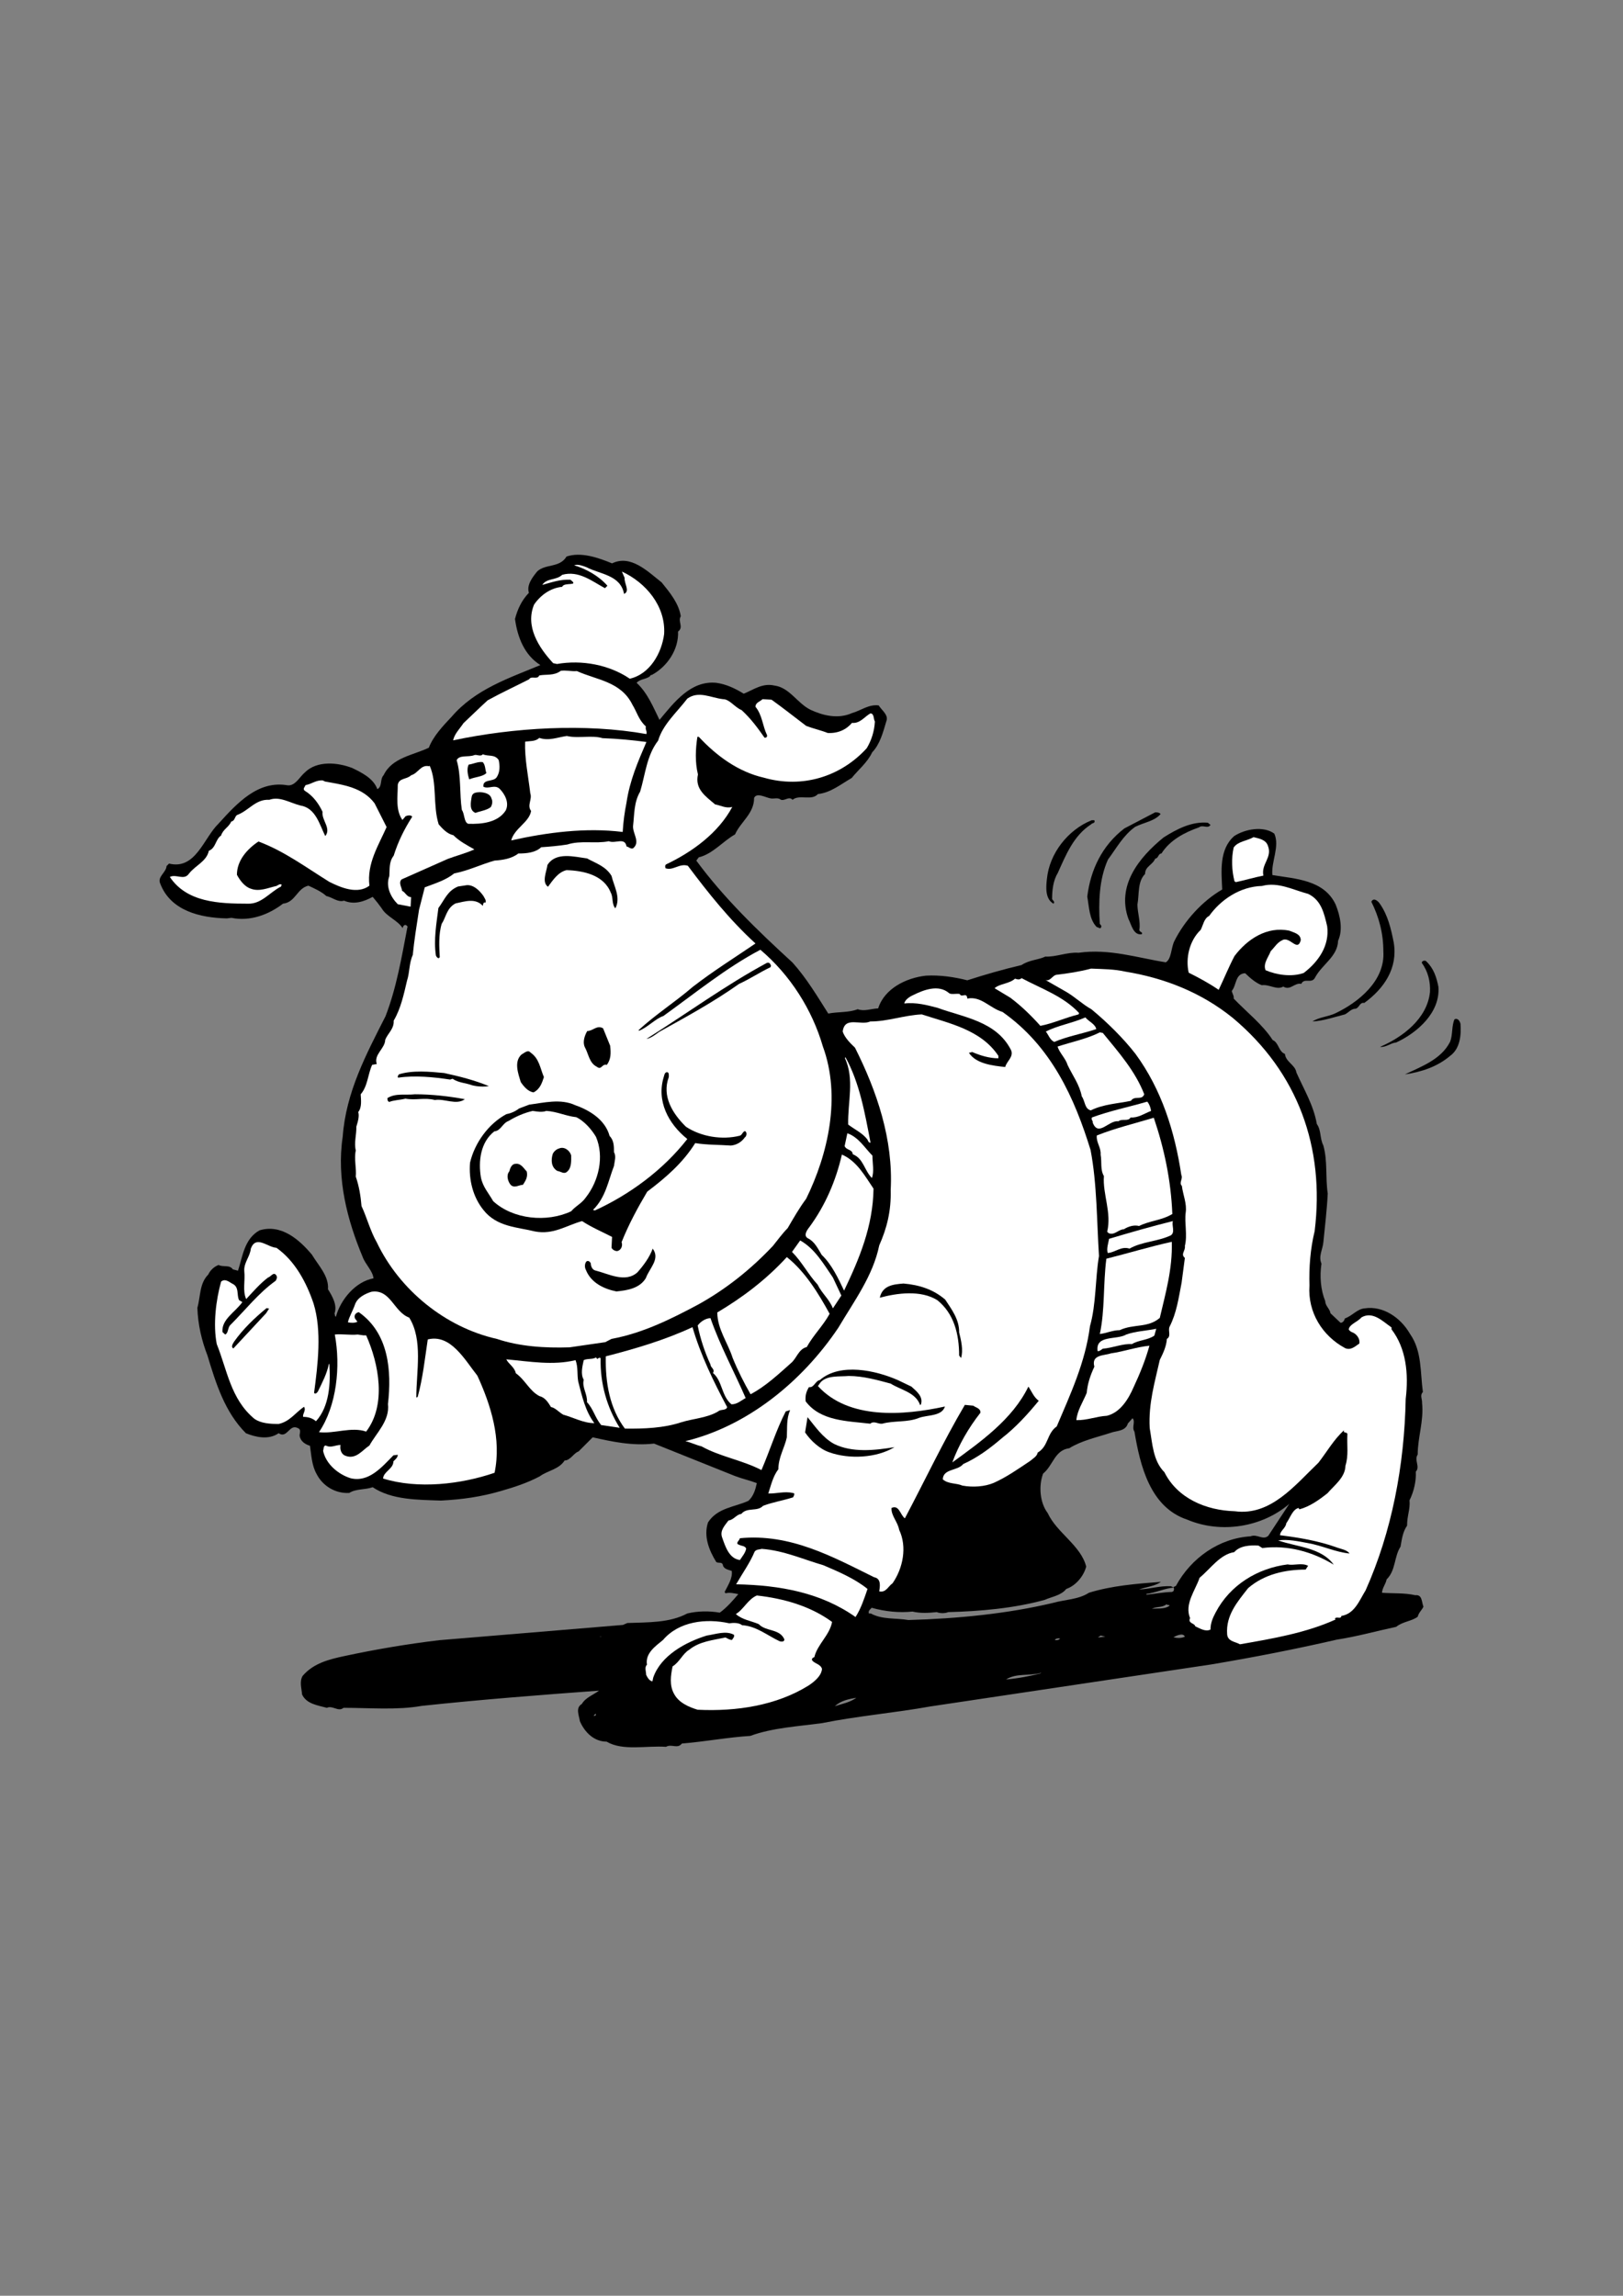 <?xml version="1.0" encoding="utf-8"?>
<!-- Generator: Adobe Illustrator 21.0.2, SVG Export Plug-In . SVG Version: 6.00 Build 0)  -->
<svg version="1.2" baseProfile="tiny" id="Laag_1" xmlns="http://www.w3.org/2000/svg" xmlns:xlink="http://www.w3.org/1999/xlink"
	 x="0px" y="0px" viewBox="0 0 595.3 841.9" overflow="scroll" xml:space="preserve">
<rect x="0" y="0" width="595.3" height="841.9" fill="#808080" stroke="none"/>
<path d="M224.5,206.6c6.8-3.3,12.9,2.8,18.2,7c3,3.7,6.3,7.7,7,12.4c-1.2,1.9,1.2,4-1,5.6c0.3,6.6-4,12.9-9.6,15.9
	c-0.3,0-0.7,0.2-0.7,0.5c-1.6,1.2-3.5,0.9-4.9,2.4c4,3.7,6.1,8.9,8.4,13.6c5.4-6.5,11.5-14.5,20.8-13.6c3.7,0.5,7,2.1,10.1,4
	c3.5-1.4,6.8-4,11.2-3c5.6,0.7,8.4,6.5,13.3,8.9c4.5,2.1,10.1,3.5,15.2,1.2c3.3-0.9,6.1-3.3,9.8-2.8c1.2,1.9,3.7,3.5,2.8,5.8
	c-1.2,4-2.3,8.4-5.2,11.4c-1.7,3.7-5.2,6.5-7.5,9.4c-4,2.3-7.7,5.4-12.4,5.9c-2.3,2.6-6.8,0-9.3,2.1c-1.4-1.6-3.3,1-4.7-0.3
	c-1.2-0.5-2.1,0-3.3-0.2c-1.9-0.3-5.1-2.3-6.1-0.2c0,5.8-4.9,8.7-7,13.4c-4.2,2.3-8.2,7.2-13.3,8.4l-0.9,1.2
	c10,13.6,22.5,25.7,35.3,37.4c5.2,5.8,9.1,12.4,13.1,18.7c3.5-0.7,7.5-0.3,10.8-1.6c2.4,0.9,4.9-0.2,7.5-0.3
	c2.3-7.3,10.3-11.2,17.5-12c5.2-0.3,10.5,0.5,15.2,1.7c6.5-2.1,13.1-4,19.9-5.6c2.8-1.9,6.3-1.9,8.7-3.1c4,0.2,8-1.7,12.2-1.4
	c11.3-1.6,21.8,1.9,32,3.5c2.1-1.2,1.9-5.2,3.1-7.7c3.7-7.5,10.3-14.8,17.6-19c-0.3-6.6-1.2-14.7,4.4-19.6c4-2.6,10.7-3.8,14.7-0.9
	c2.1,4.7-1.2,10.3-0.7,15.2c8.4,1.4,18.9,1.7,23.2,10.8c1.6,4,2.8,9.1,0.9,13.3c-0.2,5.8-5.8,8.6-8.4,13.4c-1.2,2.6-4,0-5.1,2.4
	c-2.6-0.5-4,2.6-6.6,1c-2.4,1.4-5.1-0.9-7.9-0.5c-2.3-0.9-4.2-2.6-6.1-4.4c-3.7,0.2-3.1,4.4-4.9,6.5c0.2,1,0.9,1.9,0.7,2.8
	c4.7,4.9,10.7,9.6,14.3,15.2c2.3,1,2.1,4.2,4.5,5.1c0.3,3,3.8,4,4.2,6.8c2.8,6.3,6.3,12,7.5,18.9c1.7,2.4,1,5.1,2.4,7.9
	c1.6,5.8,0.7,11.5,1.6,17.6c-0.3,6.1-1,11.7-1.6,17.8c-0.2,2.6-1.9,5.2-0.7,7.9c-0.7,4.7-0.3,9.6,1.4,13.8c0,1.7,1.7,2.8,1.9,4.4
	l3.7,3.5c0.9,0,1.4-0.9,1.6-1.6c2.8-1,4.5-3.5,7.3-3.7c6.6-1,13.1,3.3,16.6,9.4c4.4,6.3,3.7,14,4.7,21.3c-1.2,1.2-0.2,2.6-0.3,4
	c0.7,6.5-1.6,12.6-1.6,18.9c-1.4,2.1,1,4.5-0.7,6.3c0.2,3.3-0.7,7.3-2.3,10.5c0.3,3.3-0.9,5.6-0.9,9.3c-1.6,2.3-1.9,4.9-2.4,7.7
	c-2.4,3.7-1.7,8.7-5.1,12c-0.3,1.7-1.6,3.1-1.7,4.9c3.8,0.3,8.4,0,12.2,0.9c2.6-0.3,2.3,2.4,3,4.2c-0.5,1.2-1.7,2.1-2.1,3.7
	c-2.3,1.7-5.4,1.7-7.9,3.7c-7.5,1.6-14.1,3.5-21.8,4.7c-15.2,3.5-30.6,6.5-46.1,9.1l-103,15.4c-12.7,2.3-26.7,3.5-39.6,6.1
	c-8.7,1.2-18.3,1.7-26.4,4.7c-8.2,0.5-16.6,2.1-25.1,2.8c-1.6,2.1-3.8,0-5.8,1.2c-7.3-0.5-15.9,1.6-21.8-1.9c-4.5,0-8-3.3-9.8-7.5
	c-0.3-2.1-1.7-4.9,0.7-6.3c1.4-2.4,4.2-3.3,6.3-4.9c-21.7,1.6-43.7,3.3-65.1,5.6c-8.9,1.6-19.2,0.7-28.6,0.7c-1.9,1.6-4-1-6.1,0
	c-3.3-0.9-7.5-1.4-9.1-4.9c-0.2-2.4-1-4.7,0.2-6.8c4-4.7,9.8-6.1,15.4-7.3c11.2-2.4,22.9-4.4,34.7-5.8l67.4-5.6l1.6-0.7
	c7.7-0.3,15.4,0,22-3.5c3.8-0.9,7.9-1,11.9-0.3c2.4-1.7,4.9-4.5,6.8-6.8c-1.6-0.3-3.1-0.7-4.7-0.3l-0.3-0.5c1.2-2.4,3-5.1,2.6-7.7
	c-1.4-0.5-3.1-0.7-3.3-2.4c-0.5-1-1.7-0.3-2.4-0.9c-2.6-4.2-4.7-9.4-3-14.5c3.5-5.4,9.8-5.6,14.8-7.9c1.9-1.7,2.6-4.2,3.1-6.5
	c-2.6-1-5.4-1.6-8-2.6c-10-4-19.7-7.9-29.7-11.9c-8,0.9-15.4-0.7-22.5-2.3l-5.2,5.2c-1.7,0.5-3,3.3-5.1,3.3
	c-2.1,3.3-6.3,3.7-9.1,5.8c-4.5,2.4-9.4,4-14.3,5.4c-7.2,2.1-14.1,3.1-22,3.5c-8.4-0.3-18-0.2-25-4.9c-2.8,1-6.1,0.5-8.6,2.1
	c-5.1,0.3-9.8-2.6-12-7c-1.7-3-1.9-6.8-2.4-10.3c-1.7-0.5-3.5-1.6-3.8-3.7c0-1,0.7-2.3-0.7-2.8c-3.1-1.6-3.8,4-7,1.9
	c-3.7,2.6-8.6,1.4-12,0c-7.7-7.7-11-18.2-14.1-28.5c-2.1-5.4-3.5-11.3-3.7-17.5c1.2-4.2,0.7-8.9,4-12.2c0.7-1.6,2.3-3,3.8-3.5
	c1.6,0.9,4-0.2,5.2,1.6l1.9,0.5c1.7-5.2,2.3-11.7,7.9-14.8c7.9-2.4,14.5,3.3,19.2,8.9c2.4,4,6.3,7.9,5.9,12.7
	c1.6,2.6,3.5,5.8,2.4,8.9c0.2,0.3,0,0.9,0.5,1.2c1.7-6.3,7.2-12.9,13.8-14.1c-0.3-2.8-3-5.1-4-7.9c-5.6-13.4-9.6-28.6-7.3-44
	c1.2-16.4,8.6-30.2,15.7-44.2c4-10.3,5.9-21.5,8-32.5c0.3-0.5-0.3-0.9-0.7-1c-0.7,0-1,0.9-1,1.2c-1.9-3-5.9-4.2-7.7-7.3
	c-1-1.4-2.1-2.8-3.3-4.2c-3.1,1.7-6.8,3-10.5,1.4c-2.3,0.7-4.2-1.2-6.5-1.7c-1.9-1.7-4.4-2.8-6.6-3.8c-4.2,1-4.7,6.1-9.3,6.6
	c-5.2,4-12,6.6-18.9,5.2l-1.7,0.2c-9.8-0.2-20.6-2.8-24.4-12.7c-1.2-2.6,2.1-4,2.3-6.5l0.9-0.9c9.8,2.4,12.7-9.4,18.2-14.7
	c6.8-7.5,14.5-15.9,25.3-14c2.8,0.3,4.4-3.1,6.3-4.7c4.5-4.5,12.2-3.7,17.5-1.6c3.5,1.7,7.7,3.8,9.1,7.7c1.9-0.9,0.9-3.7,2.3-5.1
	c3.1-6.5,10.8-7.3,16.6-10.1c1.6-4.2,5.1-7.9,8.4-11.4c8.7-10.1,21-14.1,32.5-18.9c-5.9-3.7-8.4-10.3-9.3-16.9
	c0.9-3.5,2.4-6.8,5.1-9.6c-0.9-2.8,1.2-5.6,3.1-7.9c3.1-2.8,8.2-1.2,10.7-5.4C213.1,202.3,219.4,204.5,224.5,206.6z M415.4,520.1
	l-1.7,1.9c-0.9,3-4.2,2.6-6.5,3.5c-4.9,1.6-10.5,2.8-15,5.6c-5.4,0.7-5.9,6.3-9.6,9.3c-1.7,4.5-1.2,10.7,1.7,14.5
	c3.3,7.2,12.2,11.9,14.1,19.6c-0.9,3.5-3.8,7-7.3,8.2c-1.9,2.4-5.2,2.8-7.9,4c-11.2,3.1-23.7,4.2-35.4,4.5c-1.2,0.5-3,0.5-4.2,0
	c-3,0.3-5.9,0.5-8.9-0.2c-4.9,0.5-10,0-15-1.4c-0.3,0.5-1.4,1-1,2.1h0.7c4.2,2.3,9.1,1.6,13.8,2.4c18-0.5,36.3-2.3,53.1-6.3
	c4.2-1.2,9.3-1.2,13.1-3.7c8.4-2.6,17.3-3.3,26.4-4c-2.1,1.6-5.6,1.9-8,2.8c4.2-0.2,7.5-1.4,11.7-1.2l1,0.5c-3.5,0.3-6.5,1.9-10,2.3
	v0.3c3.1-0.3,5.9-0.9,9.4-1l0.5-0.3c0.3-0.7,0.3-0.9,0-1.4c0.3-0.3,0.5-0.3,0.9-0.5c5.6-10.3,15.9-17.5,27.4-18.2
	c2.4-1,4.5,1.6,6.5-0.2l7.7-11.7c-10,8.6-25.1,11-37.4,5.8c-13.6-4.5-17.3-19.7-19.4-32.3C415,523.4,416.6,521.3,415.4,520.1z
	 M427.9,588.3c-1.7,1.4-3.7,0.7-5.4,1.7c1.6-0.3,4.7,0.3,6.5-1.2C428.8,588.3,428.3,588.9,427.9,588.3z M396.5,594.8
	c-3,1.4-5.6,1.4-8.9,1.4C390.4,595,393.4,595,396.5,594.8z M430.4,600.4c1,0.3,2.8,0.5,4.2-0.2C433.9,598.6,431.4,599.9,430.4,600.4
	z M222.2,599.9c-0.3,0.5-2.1,0.2-2.3,0.4C220.7,600.4,221.5,599.9,222.2,599.9z M405.4,600.2l-1.7-0.4l-1,0.7L405.4,600.2z
	 M386.9,601.4c0.7,0.2,1.6,0,1.9-0.5C388.1,600.7,387.2,600.9,386.9,601.4z M409.9,603c-0.9,0.5-2.1,1-3.3,1
	C407.8,604,408.5,602.6,409.9,603z M369.3,603.7c-2.6,0.5-4,1.4-6.8,1.6C364.4,604.2,367.2,603.3,369.3,603.7z M305.9,605.3l0.3-0.9
	v0.9H305.9z M390,605.3c0,0.7-1.4,0.5-1.7,0H390z M325.6,605.6l0.2-0.2l0.2,0.2H325.6z M227.6,606.3c0-0.4-0.3-0.2-0.5-0.2
	c0.3-0.2,0.7-0.3,1.2-0.3L227.6,606.3z M412.6,606.8c-2.3,0.4-5.2,1-7.3,0.9c1.9-0.5,4.5-0.3,6.3-0.9H412.6z M202.5,607.4
	c-0.9,0.2-1.9,1.2-3,0.3C200.6,607.4,201.6,607,202.5,607.4z M160.8,608.4c-0.7,0.7-3.3,0.3-3.8-0.2L160.8,608.4z M342.4,608.6
	l0.5,0.4l-4,0.3c0.9-0.3,0.7-1.2,1.9-0.9C341,609.3,342,608.8,342.4,608.6z M202.8,611.2c-1.6,0.7-3.7,1.9-5.8,1.2
	C199,612.1,200.9,611.4,202.8,611.2z M354.8,611.9h0.5H354.8z M394.7,611.9c-1.4,0.9-3.7,0.9-4.9,0.9
	C391.3,611.9,393.2,612.1,394.7,611.9z M365.9,613.6l1.2-0.3l0.5,0.2L365.9,613.6z M381.7,613.5c-4.4,1.2-8.9,0-12.7,2.4
	c4.4-0.4,8.7-1.2,12.9-2.3L381.7,613.5z M180.1,614.3l0.3-0.2l0,0L180.1,614.3z M358.4,616.8c-1.2,1.2-3.5,0.5-4.9,0.7
	C354.9,616.8,357,617.5,358.4,616.8z M332.8,620.6c-1.2,0.9-2.6,1.4-4.4,1.2C330,621.2,331,621,332.8,620.6z M306.2,625.7
	c2.8-0.9,5.6-1.4,7.9-3.1C311.3,623.1,308.5,623.6,306.2,625.7z M218.4,628.5l-0.7,0.7h0.5C218.6,629.2,218.7,628.5,218.4,628.5z
	 M233.2,634.1c-0.9,0.3-1.9,0.9-3,0.5C231.1,633.4,232.4,634.1,233.2,634.1z"/>
<path fill="#FFFFFF" d="M228.9,217.8c2.3-1,0-3.8,0.2-5.9l-1-2.3c8.7,4,16.1,12.6,15.5,22.9c-0.9,7-5.2,14.7-12.6,16.4
	c-7.5-5.1-17.5-7-26.7-5.4l-1.4-0.3c-5.4-5.8-10.3-13.6-7-21.5c2.4-3.5,6.1-6.1,10.3-6.5c0.7-1.9,6.5,0,3-2.6c-3.7-0.2-7,1-10.3,1.9
	c1.7-2.6,5.1-1.6,7.3-3.7c6.1-1.7,11,2.4,15.7,4.9l0.9-0.9c-3.3-3.7-7.7-6.1-12.2-7.5c1.4-0.5,3.1,0.2,4.5,0.7
	C220,210.6,227.6,210.8,228.9,217.8z"/>
<path fill="#FFFFFF" d="M211.6,246.1c7.3,3.3,16.2,3.8,20.4,12.4c1.6,2.6,2.3,5.6,4.9,7.9c-0.3,1.2,0.5,1.6,0.2,2.8
	c-22.4-4-48.7-2.4-70.9,2.3c0.5-2.4,2.4-4.2,3.8-6.3c3-2.8,5.8-5.6,8.9-8.4c5.1-2.8,10.1-5.1,15.2-7.7c0.7-1.4,3,0.3,3.7-1.4
	c2.6-0.5,5.4,0.2,7.9-1.7C207.6,245.7,209.7,246.3,211.6,246.1z"/>
<path fill="#FFFFFF" d="M272,260.4c3.3,3,5.9,6.5,8.4,10.1c0.5,0.2,1.2-0.3,0.9-1c-1.6-3.3-1.7-7.3-4.2-10.3c0-1.6,1.7-1.9,2.6-2.8
	l3.3,0.2c4.2,3,8.6,6.5,12.7,9.6c2.6,1,5.4,1.6,7.9,2.6c3.7,0.2,6.8-1.2,8.9-3.7c3,0.3,4.7-2.4,6.8-3.5c1.4,0.2,1,1.9,1.6,3
	c-0.2,3.5-1.2,6.8-3,9.8c-9.6,10.5-23.7,14.8-37.7,10.8c-9.3-2.1-17.3-7.9-23.9-15h-0.5c-0.7,4.5-0.9,9.3,0.2,13.8
	c-1.2,5.4,2.8,8,6.3,11c1.9,0.3,4,1.6,6.3,0.9c-5.1,9.6-14.8,16.6-24.3,21.1c-0.5,0.5-0.3,0.9-0.2,1.4c2.8,1,5.1-1.9,8.2-0.9
	c7.5,10,15.2,19.7,24.8,28.5c-7.5,5.1-15.5,10.1-23,15.9c-6.5,5.6-13.6,10.1-19.9,15.9l0.2,0.2c3.1-1.2,6.1-4.5,8.9-5.4
	c11.7-8.4,23.2-17.8,35.6-24.3c11,9.3,19,22,22.9,35.4c6.8,18.5,1.9,39.6-6.1,55.9c-2.6,3.5-4.7,7.2-6.8,10.8
	c-1.9,1.9-3.7,4.4-5.4,6.5c-8.2,8.7-17.3,15.9-27.4,21.5c-10.1,5.4-20.4,10.5-31.8,12.6l-2.3,1.2l-13.1,1.9
	c-9.1,0.3-18.3-0.3-26.7-3.1c-18.7-4.2-35.6-17.8-44-35.4c-2.4-4.2-3.7-9.3-5.6-13.3c-0.3-3.7-0.9-7.3-2.1-10.8c0.3-3-0.7-6.5,0-9.6
	c-0.7-2.8,0.3-5.9,0.2-8.7c0.5-1.7,1.2-3.8,0.7-5.4c1.4-1.7,1-4.5,0.9-6.5c2.6-3,2.6-7.3,4.2-10.8l1.7-0.3c-1.2-3.5,3-5.6,3.1-8.9
	c0.9-2.3,3.3-4,3.1-7c2.6-4.4,3.7-9.6,4.9-14.7c1-3,0.7-6.3,2.1-9.4c0.5-5.2,1.4-10.8,2.3-16.6l2.1-8.2c3.7-1.4,7.7-2.6,10.8-5.1
	c5.2-1,9.8-3.3,14.8-4.7c3-0.2,6.3-0.7,8.7-2.6c3,0,6.3-0.3,8.4-2.3c3-0.2,6.5-0.5,9.6-1c4.9-1.6,10.3-0.2,15.2-1.2
	c2.4,1,5.9-1.6,6.5,1.9c0.9,0.2,1.4,1,2.4,0.7c2.8-2.3-0.2-5.4,0-8.2c0.5-4.4,0.3-8.7,2.6-12.6c1.9-6.3,2.4-13.3,6.6-18.7
	c1.7-5.9,6.8-10.3,10.7-15.4c4.2-3,8.6-0.3,13.1,0.2C267.6,256.4,269.5,259.4,272,260.4z"/>
<path fill="#FFFFFF" d="M221,270.7c5.6,0.2,10.8,0.7,16.1,1.4c-3.1,7.2-6.1,14.1-7.3,22.2c-0.7,3.5-1.2,7.2-1.4,10.8
	c-13.6-1.7-27.9,0.2-40.9,3.1c1.2-4.5,6.6-6.6,7.3-10.8c-1.6-2.1,0.5-4.2-0.3-6.5c-0.7-6.1-2.1-12.6-1.9-18.9c1.7-0.3,3.8,0,5.2-1.4
	c3.5,1.2,6.6-0.2,10.1-0.7C212.1,270.9,217,269.5,221,270.7z"/>
<path fill="#FFFFFF" d="M182.9,278.7c0.5,2.1,0.5,4.5-0.7,6.3c-1.2,1.9-5.2,0.5-4.9,3.5c1.9,1,4-0.9,5.9,0.7c1.9,1.9,3.7,5.1,2.3,8
	c-2.8,4.4-8.7,5.1-13.8,4.9c-1.6-0.7-1.2-3.5-2.3-5.1c-0.9-5.9-0.2-12.6-1.9-18.2c0.9-2.1,4.4-1,6.5-1.9c0.9-0.3,2.3,0.7,3.1-0.3
	C179.1,277.5,181.4,276.5,182.9,278.7z"/>
<path d="M178.4,283.5c-1.4,1.4-4.2,1.4-6.3,2.3c-0.5-1.6-1-3.8-0.2-5.4c1.6-0.2,3.5-1.2,5.2-0.9
	C178.1,280.7,177.9,282.2,178.4,283.5z"/>
<path fill="#FFFFFF" d="M160.9,302.3c1.4,1.6,3.1,3.5,5.4,4c2.3,2.3,5.1,3.7,7.7,5.2c-3.1,1.4-6.6,2.3-9.8,3.5l-16.9,7.5
	c-1.2,1.2,0,2.8,0.2,4.2c1.2,0.5,1.7,2.3,3.3,2.3l-0.2,3.5l-4.7-0.9c-2.6-2.6-4.5-6.5-3.1-10.3c0.2-2.6-0.2-5.2,1.6-7.5
	c1.6-5.1,3.8-9.6,6.8-14.3c-0.5-0.7-1.6-0.5-2.4-0.2l-1.2,1.4c-2.6-3.7-1.7-8.6-1.7-12.9c0.5-2.6,3.3-1.9,4.9-3.5
	c2.6-0.7,3.5-4,6.6-3.3l0.2-0.2C160.4,287.1,158.7,295.3,160.9,302.3z"/>
<path fill="#FFFFFF" d="M119.2,286.6c6.6,1.2,13.8,2.1,18.2,8l4.4,8.7c-3,6.8-7.3,13.4-6.3,21.5c-4.4,3.3-10.5,0.7-14.7-1.4
	c-8.7-5.4-16.6-11.3-26-14.8c-4.2,2.8-7.9,7-7.9,12.2c1,1.9,2.8,4.4,5.1,5.1c3.1,1.2,6.3-0.3,9.4-1c0.5-0.2,1.2-0.9,1.9-0.5
	l-0.2,0.7c-4.2,2.1-7.2,6.5-12.2,6.3c-10.7,0-22.4-0.5-28.6-9.8c2.3-1.2,5.2,1.4,7-1.2c2.3-3,6.5-4.5,7.3-8.4c2.6-1,2.4-4.2,4.5-5.6
	c0.7-2.3,2.8-3,3.7-5.1c1.4-0.3,1.2-1.7,2.1-2.4c4.4-1.6,6.8-5.9,11.9-5.6c3.8-1.4,7.7,1.2,11.4,2.1c5.6,0.9,7,7,9.1,11.2
	c2.3-2.8-1.4-5.8-1-8.9c-1.4-3-3.5-5.9-6.5-7.7c-0.9-0.7,0-1.4,0.3-2.1c2.1-0.3,3.8-1.9,6.3-1.7L119.2,286.6z"/>
<path d="M180.3,292.9c0.5,1,0.2,2.3-0.3,3.1c-1.6,1.2-3.7,1.4-5.6,2.1c-2.4-0.9-1.7-4-1.4-5.9c0.3-1.6,1.7-1.6,3-1.7
	C177.7,290.6,179.8,291,180.3,292.9z"/>
<path d="M425.7,298.5c-2.1,2.6-6.1,3.1-9.3,4.7c-4.4,3.1-7,8-10,12c-3.3,7.3-3.5,15.9-3,23.6c0.3,0.5,0.7,0.5,0.5,1.2
	c-0.3,0.9-1,0-1.6,0c-2.8-2.8-2.8-7.3-3.5-11.2c1.2-9.8,5.4-18.7,13.6-25l11.3-5.9C424.4,297.9,425.1,297.9,425.7,298.5z"/>
<path d="M401.4,300.9c0.5,1-0.9,0.9-1.2,1.4c-6.5,4.2-9.3,11.4-12.2,17.8c-1.7,2.8-2.1,6.3-2.1,9.6c0.2,0.5,1.2,1,0.5,1.7
	c-3-1.7-2.8-5.8-2.4-9.1c0.9-9.3,7.7-18,16.4-21.5H401.4z"/>
<path d="M444,302.5c-1,1.6-2.8-0.2-4.2,0.9c-5.4,1.9-10.7,4.7-13.8,9.6c-1.2,0-1,1.7-2.3,1.9c-0.9,2.3-3.7,2.8-3.7,5.6
	c-2.8,2.8-2.1,7.3-2.8,11.2c0,3,1.2,6.3,0.7,9.3c0,0.9,1.4,0.7,0.9,1.6c-3.1,0.5-3.8-3.5-4.9-5.6c-4.4-12.2,3.8-22.5,12.9-29.9
	c4.9-3.1,10.3-5.9,16.2-5.4L444,302.5z"/>
<path fill="#FFFFFF" d="M465.1,310.3c1.6,4.2-2.6,6.6-1.7,10.8c-3.5,0.7-6.8,1.7-10.1,2.4l-0.5-0.3c-1-4-1.2-8.4-0.3-12.4
	c1.6-2.3,4.9-2.4,7.3-3.8C461.8,307.5,464.4,307.9,465.1,310.3z"/>
<path d="M224.3,321.2c0.9,3.8,3.5,8,1.4,11.9c-1.4-1.6-0.7-4-1.7-5.8c-2.6-6.5-10.1-8-16.2-8.2c-3.1,0.7-5.1,3.8-6.8,6.1
	c-2.4-1.7-0.5-5.6-0.2-8c3.1-4.9,9.8-3,14.5-2.4C218.6,316.6,222.2,317.7,224.3,321.2z"/>
<path fill="#FFFFFF" d="M479.8,327.8c4.9,2.3,5.9,7.3,7,11.9c0.9,7-3.1,12.9-8.6,17.1c-4.5,1.6-10,0.7-14-1c-1-2.4,1-4.7,1.9-7
	c1.4-1.4,2.3-3.1,4.2-4c2.8-1.6,5.6,4.5,6.8,0c0-2.4-2.6-2.8-4.2-3.5c-8.2-1.7-15.4,3.1-20.1,9.3c-2.1,4-3.8,8.2-5.8,12.4
	c-3.5-2.4-7.2-4.4-11-6.3c-1.2-5.2,0.2-11.7,4.4-15.7c0.9-1.7,1.2-4.2,3.1-5.1c4.2-5.9,11.3-10.8,19.4-11
	C468.8,323.3,474.4,326.4,479.8,327.8z"/>
<path d="M177.4,328.7c0.3,0.7,1,1.4,0.7,2.3c-0.9-0.3-0.9,0.7-1,1.2c-2.8-3-6.6-1.6-10-0.9c-3.3,1.7-3.5,5.1-5.1,7.5
	c-1.2,4-0.9,8.6-0.7,12.2c-0.5,1-1.2-0.2-1.4-0.5c-0.9-5.8,0.2-11.9,0.9-17.5c2.3-3.1,3.3-6.3,7.2-7.9l3.3-0.5
	C173.9,324.5,176.1,326.8,177.4,328.7z"/>
<path d="M511.2,345.6c1.6,9.4-3.5,16.9-10.8,22.2c-1.7-0.3-1.7,1.6-3.1,2.1c-1.7,0-2.6,1.4-4,2.1c-4,1-7.9,2.4-11.9,2.6
	c2.4-1.6,5.6-1.7,8.4-3c8.4-4,18.3-11.9,17.6-22.7c0-6.6-1.6-12.6-4.4-18.2c0.7-1.6,2.3-0.5,3.1,0.7
	C509.1,335.7,510.2,340.6,511.2,345.6z"/>
<path d="M527.6,361.9c0.7,9.4-7.7,16.8-15.5,20.4c-2.1,0.2-3.8,1.9-5.9,1.6c8.2-3.5,17.3-10.3,18.3-20.1c0.2-3.8-0.7-7.5-3-10.7
	c0-0.9,1.4-1,1.7-0.5C525.9,355.2,526.9,358.4,527.6,361.9z"/>
<path d="M282.8,354.2l-0.2,0.5c-4,1.9-7.7,4.4-11.5,6.1c-9.6,6.8-19.6,12.2-29.3,17.6c-1.4,1-3,2.3-4.7,2.6
	c14.8-9.3,29-19.7,44.2-27.9C282.3,352.8,282.6,353.6,282.8,354.2z"/>
<path fill="#FFFFFF" d="M412.7,356.3c14.1,2.3,27.8,7.5,39.6,17.1c23.7,19.9,33.7,47.3,29.9,78.1c-1.6,6.5-2.1,13.4-1.9,19.9
	c-0.7,9.8,4.7,18.5,13.1,23c2.1,0.9,3.7-0.7,5.2-1.7c0.3-1.7-0.9-3.3-2.3-4c-0.7-0.2-1.4-0.7-1.6-1.2c0.3-1.9,3.1-2.6,4.7-4.4
	c4.2-2.4,7.9,1.6,11,3.7v0.7c5.4,7,6.3,16.4,5.2,25.5c-0.5,24.6-5.1,48.7-14.7,70.2c-2.3,3.7-4,8.6-8.9,9.4c-0.2,1.4-1.7,0-2.4,1
	l0.3,0.3c-10.8,4.9-23,7-35.1,9.1c-1.7-1-4.5-1-4.7-3.7c-0.5-7,3.8-11.9,7.7-16.9c5.9-5.1,13.6-6.8,21.1-6.8l0.9-1.4
	c-2.4-1.2-5.1,0-7.5-0.5c-11,1.4-21.1,7.5-26.4,17.6c-1,1.9-1.9,3.8-1.9,6.3c-1.9,0.9-3.8-0.4-5.6-1.2c-0.2-1.2-2.8-1-1.9-3
	c-2.1-5.2,1.9-10.1,3.5-14.8c4-3.3,7.5-8.6,12.7-9.4c2.1-2.4,5.9-2.6,8.9-2.4l1.4,0.9c9.4-1.2,18.5,1.4,26.2,6.1
	c-4.5-6.3-13.6-6.5-20.4-8.9c3.5-0.5,7.3,0.3,11,1c5.2,0.9,10,3.3,15.2,3.8c-1-1.4-3.1-1.6-4.9-2.3c-6.5-2.3-13.4-3.5-20.6-4.4
	c0-1.6,2.1-2.6,2.3-4.4c1.4-1.9,2.3-5.1,4.5-5.6l0.3,0.5c3.8-1,7.3-3.5,10.3-5.9c2.6-3,6.5-5.8,6.6-10.1c1.2-3.8,0.5-7.5,0.7-11.3
	c0.2-1.4-1.7-0.3-1.2-1.7c-3.7,3.3-6.3,7.9-9.4,11.9c-8.6,8.2-17.5,19.6-30.7,17.8c-10.5-0.3-21-4.7-25.8-14.3
	c-4.2-4.2-4.4-10.5-5.4-16.2c-0.5-9.1,1.9-16.9,3.7-25c1.2-2.4,2.4-4.9,2.6-7.7c1.7-1,0.3-3,1-4.5c2.6-5.1,3.3-10.5,4.4-16.1
	l1.2-9.1c-1.7-1.4,0.3-2.6,0-4.4c1-4-0.2-8.4,0.3-12.2c0.5-3.3-1-6.5-1.4-9.8c-1.2-1.2,0.5-2.6-0.2-4c-2.4-15.9-7.2-31.3-16.8-44.4
	c-4.5-5.8-10.5-11.7-16.2-16.4c-3.1-1.7-5.9-4.4-9.1-6.3l-7.7-4.4c1.7,0.5,2.3-1.4,3.8-1.9c4.2-0.5,8.9-1.2,12.9-2.3
	C404.7,355.4,408.7,355.4,412.7,356.3z"/>
<path fill="#FFFFFF" d="M395.8,371.5l-0.2,0.5c-4.9,1.2-9.3,3.3-14,4.2c-3.3-3.7-7-7.3-11-10.3l-5.8-3.5c1.9-1.7,5.4-1.6,7.5-3.5
	c0.9,0.3,1.7,0.5,2.4-0.2C382,362.6,390,365.3,395.8,371.5z"/>
<path fill="#FFFFFF" d="M352,364.5c0.7,1.6,2.6-0.9,2.8,1.7c5.1-1,8.2,3.5,12.9,4.9c18,12.6,26.5,31.8,32.3,50.6
	c2.4,12.4,2.3,26.7,3.1,38.9c-1.4,8.2-1,17.6-3.3,25.7c-1.7,13.3-7.2,25-12.2,36.8c-3.7,2.6-3,7.3-7,9.6c-0.2,1.4-1.9,2.3-2.8,3.1
	c-4.2,2.8-8.6,5.9-13.3,8c-3.3,1.4-7.7,1.7-11.5,1c-2.3-1-5.2-0.5-7.2-2.3c0.2-4,5.4-3,7.5-5.6c5.2-2.3,10-5.9,14.3-9.6
	c4.9-3.8,9.3-8.6,13.4-13.6c-1.9-1.4-2.6-3.5-3.8-5.2c-5.8,12-17.6,20.3-27.9,27.8c2.3-6.3,5.9-12.6,10.3-18.2
	c0.2-1.6-1.7-1.9-2.6-2.6l-3.1-0.3c-7.9,13.4-14.7,27.8-22,41.6c-1.7-1.2-2.1-5.1-4.9-3.8c-0.2,2.8,2.3,5.1,2.8,8
	c3,6.3,1.4,14.1-2.4,19.6c-1.7,1.2-2.4,3.5-4.9,3c0.2-1.6,0.9-4.7-1.9-5.2c-15.2-7.5-30.7-16.1-49.2-14.3c-0.2,0.9-1.9,1.9-0.3,2.4
	c0.9,0.5,2.1,0.3,2.6,1.4c-0.3,1.6-1.4,2.8-2.3,4.2c-4-0.5-5.4-5.1-6.5-8.2c-1-2.6,1-4.5,2.3-6.3c1.9-0.2,3-2.3,4.7-2.4
	c2.1-2.6,5.9-0.7,8-3c3.8-1.4,7.3-1.9,11-3.1c0.2-0.5,1-1.6-0.2-1.6c-2.8-0.7-6.1,0.3-8.9,0.2c1-3,1.7-6.3,3.7-8.9
	c0-4.4,2.3-7.9,3.1-11.7c0.2-3.8-0.2-6.6,1.2-10l-1.6,0.5c-3.5,6.8-5.8,14.3-8.9,21.5c-7.2-3.7-15.2-4.9-22-8.7
	c-2.1-0.5-3.8-1.4-5.9-1.9c22.4-5.4,42.6-21.5,56.1-41.6c5.8-9.8,12.7-19,15-30.2c2.8-6.3,4.4-12.6,4.2-20.3
	c1-18.5-5.1-36.3-13.1-52.2c-1.7-1.6-3.8-3.7-4.5-5.9c0.7-5.8,6.6-2.1,10.1-3.7c6.5,0,12.4-2.3,18.9-2.6
	c10.1,3.3,21.7,5.6,28.1,15.2v0.9c-3.3,0-6.6-1-9.6-2.3l-1.2,0.3c2.6,4,8.6,4.7,13.3,5.2c0.5-2.1,3.3-3.8,2.1-6.3
	c-5.4-10.5-17.3-11.9-26.9-15.4c-3.8-1-7.9-2.1-12.2-1.6c0.2-1.4,2.1-2.6,3.3-3.1c3.8-1.9,9.3-4,13.1-0.7
	C348.8,364.8,350.7,364.3,352,364.5z"/>
<path fill="#FFFFFF" d="M402.1,377.4c-5.1,1.7-10.5,2.6-15.4,4.7c-1.6-0.7-2.1-2.6-3.1-3.8c4.5-2.3,9.8-3.1,14.5-5.2
	C399.3,374.6,401.7,375.5,402.1,377.4z"/>
<path d="M535.7,375.5c0.3,4.2-0.2,9.1-3.8,11.7c-4.7,4-10.5,5.9-16.6,6.8c5.8-2.8,13.3-5.4,16.6-12c1-2.6,0.5-5.8,1.6-8.2
	C534.8,373.2,535.5,374.6,535.7,375.5z"/>
<path d="M223.8,383.5c0.3,2.8,0.3,4.9-1.2,7c-1.9-0.5-1.9,2.1-3.7,0.7c-2.8-1.4-3-4.7-4.4-7.2c-0.9-1.9,0-4.4,0.9-5.9
	c2.1,0,3.5-2.3,5.8-1L223.8,383.5z"/>
<path fill="#FFFFFF" d="M404.5,378.8c5.9,7.2,11.9,14,15.2,22.5c-0.9,2.4-3.5,0.3-4.9,2.4c-4.7,1-10.1,1.2-14.7,3.5
	c-2.3-0.5-2.1-3.5-3.3-5.1c-0.9-4.5-3.3-7.5-5.2-11.5c-0.7-2.4-3-4.5-3.7-6.8c5.2-1.7,10.7-2.8,15.5-5.2L404.5,378.8z"/>
<path d="M199.5,395c-0.7,2.1-1.4,4.4-3.8,5.6c-2.1-0.3-3.7-2.3-4.7-3.8c-0.9-3-2.6-7.5,0.3-10.1c1-0.5,2.3-1.9,3.3-0.7
	C197.8,388.2,198.1,391.7,199.5,395z"/>
<path fill="#FFFFFF" d="M319.3,419c-0.7,0.2-0.9-0.7-1.2-1.2c-1.9-2.4-4.5-3.5-7-5.4c-0.2-8.2,2.4-16.6-1.2-24.4l0.2-0.3
	C315.3,397.1,317.2,408.1,319.3,419z"/>
<path d="M179.3,398.3c-1.7,0.3-4.2,0.2-6.1-0.3c-2.4-0.9-5.1-0.9-7.2-2.4l-0.9,0.3c-5.9-0.9-12.9-1.6-19-0.7c-0.5-0.2,0-0.9,0.2-1.2
	c4.9-1.6,11.4-1,16.6-0.5C168.4,394.7,174,396.1,179.3,398.3z"/>
<path d="M245.3,395c-2.6,7,1.4,13.4,6.3,18.2c5.6,3.7,13.3,4.9,19.7,3.3c0.9-0.2,1-1.4,1.9-1.7c0.9,0.3,0.7,1.9,0,2.3
	c-1.2,1.7-3,2.8-5.1,3c-4-0.3-8.9-0.2-13.1-0.9c-4.5,7.2-10.7,12.6-17.6,17.8c-3.5,5.9-6.8,12-9.4,18.5c0.5,1.4-0.2,3-1.6,3.3
	c-0.9,0-1.7-0.5-2.1-1.2l0.2-4c-3.7-1.9-7.5-3.5-11-5.8c-5.8,1.6-10.5,5.1-17.3,3.8c-6.3-1.6-14-1.6-18.9-7.9
	c-3.8-4.7-5.4-11-4.9-17.3c1.7-7.3,6.8-14.3,13.3-17.8c1.6-0.3,3.3-1,4.7-2.1l3.7-1.4c5.4-0.7,11.5-2.3,16.9,0.2
	c5.4,1.9,11,5.4,12.6,11.3c1.6,1.6,1.6,3.8,1.6,5.9c0.9,1.6,0.2,3.3,0,5.1c-2.1,5.4-3,11.5-7.7,16.1l0.7,0.2
	c12.7-5.8,25-14.8,33.9-26.2c-7-5.6-11.4-14-8.6-22.9c0.2-0.7,0.3-1.4,1-1.6C245.5,393.1,245.3,394.3,245.3,395z"/>
<path d="M170.5,403.1c-3.1,2.3-7.5-0.3-11,0.3c-3.8-1-7,0.2-10.8-0.5c-1.9,0.5-4.2,0.5-5.9,1.2c-0.7-0.2-0.7-0.9-0.7-1.4
	c3-1.9,6.6-1,10.1-1.4C158.3,401.3,164.6,402,170.5,403.1z"/>
<path fill="#FFFFFF" d="M422.2,407.4c-2.4,0.9-4.7,2.6-7.5,2.4c-0.9,1.6-3,0.3-4.5,1.4c-3.5-0.5-7.3,5.9-9.4,0.5
	c0.2-0.7-0.7-1-0.3-1.9c6.5-2.4,13.4-3.8,20.3-5.8C421.5,404.8,422,406,422.2,407.4z"/>
<path fill="#FFFFFF" d="M200.4,407.4c3.8,0.2,7.2,1.9,11,2.3c2.8,1.4,5.4,4.2,7.2,7.2c3.1,7.3,1,16.2-3.7,22.2
	c-1.6,2.3-3.7,3.1-5.4,5.1c-8.9,4.2-21.3,3-28.6-3.7c-1.7-3-3.8-5.2-4.5-8.7c-1-5.9-0.2-12.9,4.9-16.9c2.4-0.2,3-3,5.2-3.8
	c2.8-1.7,5.8-3,8.9-3.7C196.9,407.6,198.7,408,200.4,407.4z"/>
<path fill="#FFFFFF" d="M423.2,409.9c3.8,11.2,6.3,22.9,6.8,35.3c-4,2.4-8.2,2.4-12.2,4.4c-1.9-0.5-4,0.2-5.6,1.2
	c-1.9,0-3.5,2.4-5.6,1.4l-0.5-0.5c1.7-7-1.7-13.8-1.2-20.4c-1.4-2.4-0.7-5.1-1.2-7.9c0.2-2.6-1.7-4.5-1.4-7
	C409.1,413.7,416.2,412,423.2,409.9z"/>
<path fill="#FFFFFF" d="M320,423.8c0,2.8,0.7,5.8-0.2,8.2c-2.8-2.8-3.1-7.2-7-8.7c-0.2-1.9-2.3-1.4-3-3l1-4.7
	C314.9,417,317.2,421,320,423.8z"/>
<path d="M209.5,423.7c0,1.9,0.2,4.5-1.4,5.9c-1.2,1.2-2.3,0-3.7-0.2c-2.3-1.4-2.3-4-1.7-6.1c0.3-0.9,1.4-1.9,2.3-2.1
	C206.9,420.3,209,421.9,209.5,423.7z"/>
<path fill="#FFFFFF" d="M320.4,435.9c-0.2,13.8-5.2,25.7-10.8,37.4c-2.1-4.4-4.5-9.6-8.2-13.1c-1.4-2.3-2.6-4.9-5.1-6.1
	c-1.7-1-0.3-3,0.5-4c5.9-8,9.8-17.1,12-26.7C314.3,425.8,317.2,431.2,320.4,435.9z"/>
<path d="M193.2,429.6c0.5,2.1-0.5,3.5-1.4,4.9c-1.4,0-3.1,1.4-4.5,0c-1-1.2-1.7-3.5-0.5-4.9c0.3-1.2,0.9-2.8,2.3-2.8
	C191.1,426.5,192.2,428.6,193.2,429.6z"/>
<path fill="#FFFFFF" d="M430.2,447.8c-0.5,1.7,0.9,4-0.7,5.2c-4.7,2.3-10.7,2.3-15.2,4.9c-3.1-1-5.2,1.4-8,1.6
	c-0.5-1.6,0.2-3.5,0.5-5.2C414.5,452,422.5,449.7,430.2,447.8z"/>
<path fill="#FFFFFF" d="M305.5,468.5l3.1,6.6l-3.1,4.7c-1.4-3.5-4-5.4-5.6-8.7c-3.5-3.8-5.8-8.4-9.4-12l3-4.2
	C298.9,457.9,302.2,463.7,305.5,468.5z"/>
<path fill="#FFFFFF" d="M115,478c3.1,10,1.6,22.3,0.2,32.8c0.5,0.7,1.2-0.2,1.4-0.5c1.6-3.3,3.3-6.5,4-10l0.2-0.2
	c0.5,7.3,0,15.7-4.9,21.1c-1.4-1.2-3-1.6-4.7-1.6c-0.3-1.2,1.2-2.4,0.3-3.7c-3.3,2.3-5.2,5.4-9.3,6.3c-3.1,0-6.5-0.2-8.9-1.9
	c-8.7-7.2-10-18-13.8-27.4c-1.4-7.2-0.3-16.1,1.6-22.9c1.4-1.2,2.8,0,4,0.7c2.8,1.2,1.6,4.2,2.6,6.1l1.2,0.7
	c-2.6,3.7-7.7,6.3-7.3,11l1,0.9c1.2-0.5,0.9-2.6,1.9-3.5c5.6-5.6,10.3-11.7,16.6-16.2c0.3-0.5,0.7-1.2,0.3-1.9
	c-1-1.7-2.1,0.5-3.1,0.7c-3,2.3-5.4,5.1-8,7.9c-1.4-3.1-0.3-6.6-0.7-10.3c-0.2-3.1,2.1-5.2,2.4-8.2c1.9-5.1,6.1-0.5,9.4-0.3
	C108.2,462.4,112.4,470.3,115,478z"/>
<path fill="#FFFFFF" d="M429.8,455.4c0.3,10-2.3,18.9-4.4,27.9c-4.4,3.8-9.6,2.1-14.7,4.5c-2.6,0-5.1,1.2-7.3,1.4
	c1.9-8.7,1.2-18.3,2.4-27.6C413.8,459.6,421.6,457.2,429.8,455.4z"/>
<path d="M236.9,468.7c-2.3,3.8-6.8,4.5-10.8,4.9c-4.5-0.9-9.3-3.1-11.2-7.9c-0.5-0.9-0.5-2.3,0.2-3.1c0.7-0.5,1.4,0.2,1.6,0.7
	c0,1,0.5,2.3,1.6,2.6c4.9,1.2,11,4.7,15.5,0.7c2.3-2.6,4.5-5.6,5.6-8.7C242.3,461.7,238.1,465.2,236.9,468.7z"/>
<path fill="#FFFFFF" d="M304.3,481.8c-2.4,4.4-5.9,7.7-8.4,12.2c-3,0.7-3.7,4.2-5.8,5.9c-4.5,4-9.4,8.6-14.8,11.4
	c-2.3-4-4.7-8.7-6.6-13.4c-1.7-5.4-5.6-10.5-5.6-16.6c9.1-5.4,17.8-11.9,25.5-20.3C295.4,466.4,300.3,474.5,304.3,481.8z"/>
<path d="M346.7,476.6c2.3,3.5,5.2,7.3,5.1,12c0.7,2.8,1.6,6.6,0.7,9.4l-0.7-0.9c0-7.9-1.9-15.4-8-20.3c-6.1-3.8-14.8-2.6-21.1-0.9
	c1-4.5,4.9-4.9,8.7-5.2C337.3,471.2,342.4,472.9,346.7,476.6z"/>
<path fill="#FFFFFF" d="M150.1,483.2c5.1,8.2,2.6,19.7,2.6,29.3l0.5-0.2c1.9-7,2.6-13.8,3.7-21.1c8.4-2.1,13.6,7.5,18.2,13.3
	c4.9,10.7,8.9,23.2,6.3,35.6c-12.2,4.2-28.1,6.1-40.9,2.1c0.2-2.6,3.8-3.5,3.8-6.3c0.7-0.7,1.6-1.4,1.6-2.4l-1.6,0.2
	c-4.4,4.5-9.1,10-15.7,8.4c-4.5-1.4-9.1-5.2-10.1-10.1c0.3-0.5,0-1.9,1-1.9c1.9,1,3.5-0.2,5.4-0.2c-0.3,1.7,0.3,3.5,1.9,4
	c3.8,1.4,6.1-2.1,8.7-3.8c2.6-4.7,7.5-9.1,6.8-15.2c1.4-12.2,0.3-26-10.7-33.7c-1,0.2-1.9,1-1.4,2.3l0.9,1.2
	c-0.9,0.5-2.4,0.5-3.5,0.2c0.5-2.1,1.9-4.4,2.6-6.5c0.9-2.6,3.8-4,6.1-4.7C143.3,472.7,144.4,481.1,150.1,483.2z"/>
<path d="M97.6,481.6l-12,12.9c-1-0.5-0.2-1.7,0.2-2.4c3.3-4.7,7.7-8.9,12-12.4l0.9,0.2L97.6,481.6z"/>
<path fill="#FFFFFF" d="M260.6,483.4c3.5,10.1,8.7,19.6,12.9,29.3c-1.7,0.9-3.1,2.3-5.2,2.3c-3.7-3-3.3-8.6-6.8-11.5
	c0.9-1.4-0.9-1.9-0.9-3.1c-2.1-4.5-3.7-9.4-4.7-14.3C257,484.6,258.9,483.4,260.6,483.4z"/>
<path fill="#FFFFFF" d="M254,486.7c3,10.3,7.7,19.9,12.7,29.3c-0.3,1.4-2.4,0.7-3.3,1.6c-4,2.4-9.1,2.6-13.6,4
	c-6.3,2.1-13.6,2.4-20.6,2.3c-5.6-7.5-7.2-16.9-7-26.5C233.1,494.6,243.9,491.4,254,486.7z"/>
<path fill="#FFFFFF" d="M423.4,489.8c-2.4,1.7-5.8,1.6-8.2,3.1c-3.5-0.2-7,1.4-10.7,1.7c-0.5,0.3-1.2,1-1.9,0.9
	c-0.9-6.1,7-4,10.5-6.1c3.3-1.2,7.5-1.4,11-2.1L423.4,489.8z"/>
<path fill="#FFFFFF" d="M133.3,489.7h1c4.7,10.5,7.5,25.5,0,35.3c-5.4-1.9-11.7,0.9-17.3,0.2c6.5-9.6,8-24.1,5.8-35.8
	c2.6-0.3,5.6,0.3,8.4,0L133.3,489.7z"/>
<path fill="#FFFFFF" d="M421.6,493.5c-1.4,5.1-3.5,10.3-5.8,15.2c-1.9,4.4-4.9,9.3-9.8,10.5c-3.8,0.2-7.3,1.7-11.2,1.6
	c0.3-3.5,2.4-6.6,3.8-10c0.3-3.5,1.4-6.6,2.8-9.6c-1.2-4.5,3.5-4,6.1-4.9C412.4,495.6,416.7,494,421.6,493.5z"/>
<path fill="#FFFFFF" d="M219.1,498.4c0.2-0.3,0.9-0.7,1.2-0.3c-0.2,9.3,2.3,18,7,25.5l-6.8-1c-2.3-2.8-2.8-5.8-5.2-8.4
	c0.2-3-1.9-5.4-1.2-8.2c-1.2-2.1-0.5-4.9,0-7.2c1.4-0.7,3.3-0.2,4.5-1L219.1,498.4z"/>
<path fill="#FFFFFF" d="M211.1,498.8c1,2.6,0.5,5.2,1,7.9c1.4,5.4,2.6,10.8,5.9,15.2c-4,0-7.7-2.1-11.4-3.1c-1.6-0.9-3-2.6-4.5-2.8
	c-1-1.6-2.1-3.5-4.2-4c-3.7-1.9-5.2-5.9-8.7-8.4c-0.5-2.3-2.6-3.3-3.5-5.1C194.5,499.3,202.8,500.8,211.1,498.8z"/>
<path d="M334.3,508.5c1.9,1.7,4.4,3.7,3.5,6.5l-0.3,0.3c-1.6-4.7-7.2-5.6-10.8-7.9c-4.5-1.2-10-2.8-15.4-2.8
	c-3.5,0.3-7.9-0.3-10.3,2.3l-1,1.4c11.3,12.4,31.4,10.8,46.6,7.5c-1.2,3.7-6.5,3-9.6,4.2c-4.2,1.7-9.1,0.9-13.4,2.1
	c-1.6,0.2-3-1.2-4.4,0c-8.4-1-18.2-0.9-23.7-8.2c-0.2-2.1,0.2-3.5,1.2-5.2c1.9,0.3,2.3-2.3,4-2.6c7.5-6.5,20.6-3.5,28.6,0
	L334.3,508.5z"/>
<path d="M305.9,529.5c6.6,3.3,15,2.4,22.2,1.2c-6.6,4-16.6,4.5-23.9,1.9c-3.5-1.2-6.8-4.2-8.9-7.3l0.9-5.6
	C298.9,523,301.7,527.2,305.9,529.5z"/>
<path fill="#FFFFFF" d="M302,574c5.6,2.4,11.5,4.9,16.2,8.7c-1.2,3.5-2.4,7.2-4.4,10.3c-12.6-8.9-27.6-11.7-43.8-12
	c2.3-4,5.1-7.9,6.8-12c0.7-0.9,1.7-0.7,2.6-1C287.5,568.6,294.7,571.9,302,574z"/>
<path fill="#FFFFFF" d="M305.2,594.8c-0.9,4.9-5.4,8.2-6.5,12.9c-0.5,0.2-0.9,0.4-0.9,1c0.7,1.4,3.1,1.4,3.7,3.3
	c-0.2,2.6-2.8,4.7-4.9,6.1c-11.7,7.3-26.4,9.6-40.7,8.9c-3.3-1-7-2.6-8.7-5.9c-1.7-3.1-1.2-6.6-0.5-10c2.6-1.6,3.7-4.7,6.1-6.1
	c3.8-3.1,8.7-3.5,13.3-4.5c0.7,0.3,1.4,0.9,2.4,0.9c0.2-0.5,1-1,0.7-1.9c-3-1.6-6.6-0.2-10,0.3c-7.7,2.4-16.8,7.3-19.6,15.4
	l-0.3,1.4c-1.2-0.2-1.9-1.6-2.3-2.4c0-1.2-0.7-2.8,0.3-3.7c-0.7-4.2,3.1-6.8,5.9-9.1c5.8-6.8,15.7-8,24.3-6.1
	c1.4-0.2,3.5-0.3,4.7,0.7c5.2,0.3,9.3,3.8,13.8,5.9c0.7,0.2,1.7,0.2,1.7-0.7c-1.7-4-6.8-2.8-9.4-5.6c-2.8-1.2-6.1-1.6-8.4-3.7
	c2.8-1.6,4.4-5.4,7.7-6.8C287.5,586.2,297.3,589,305.2,594.8z"/>
</svg>
